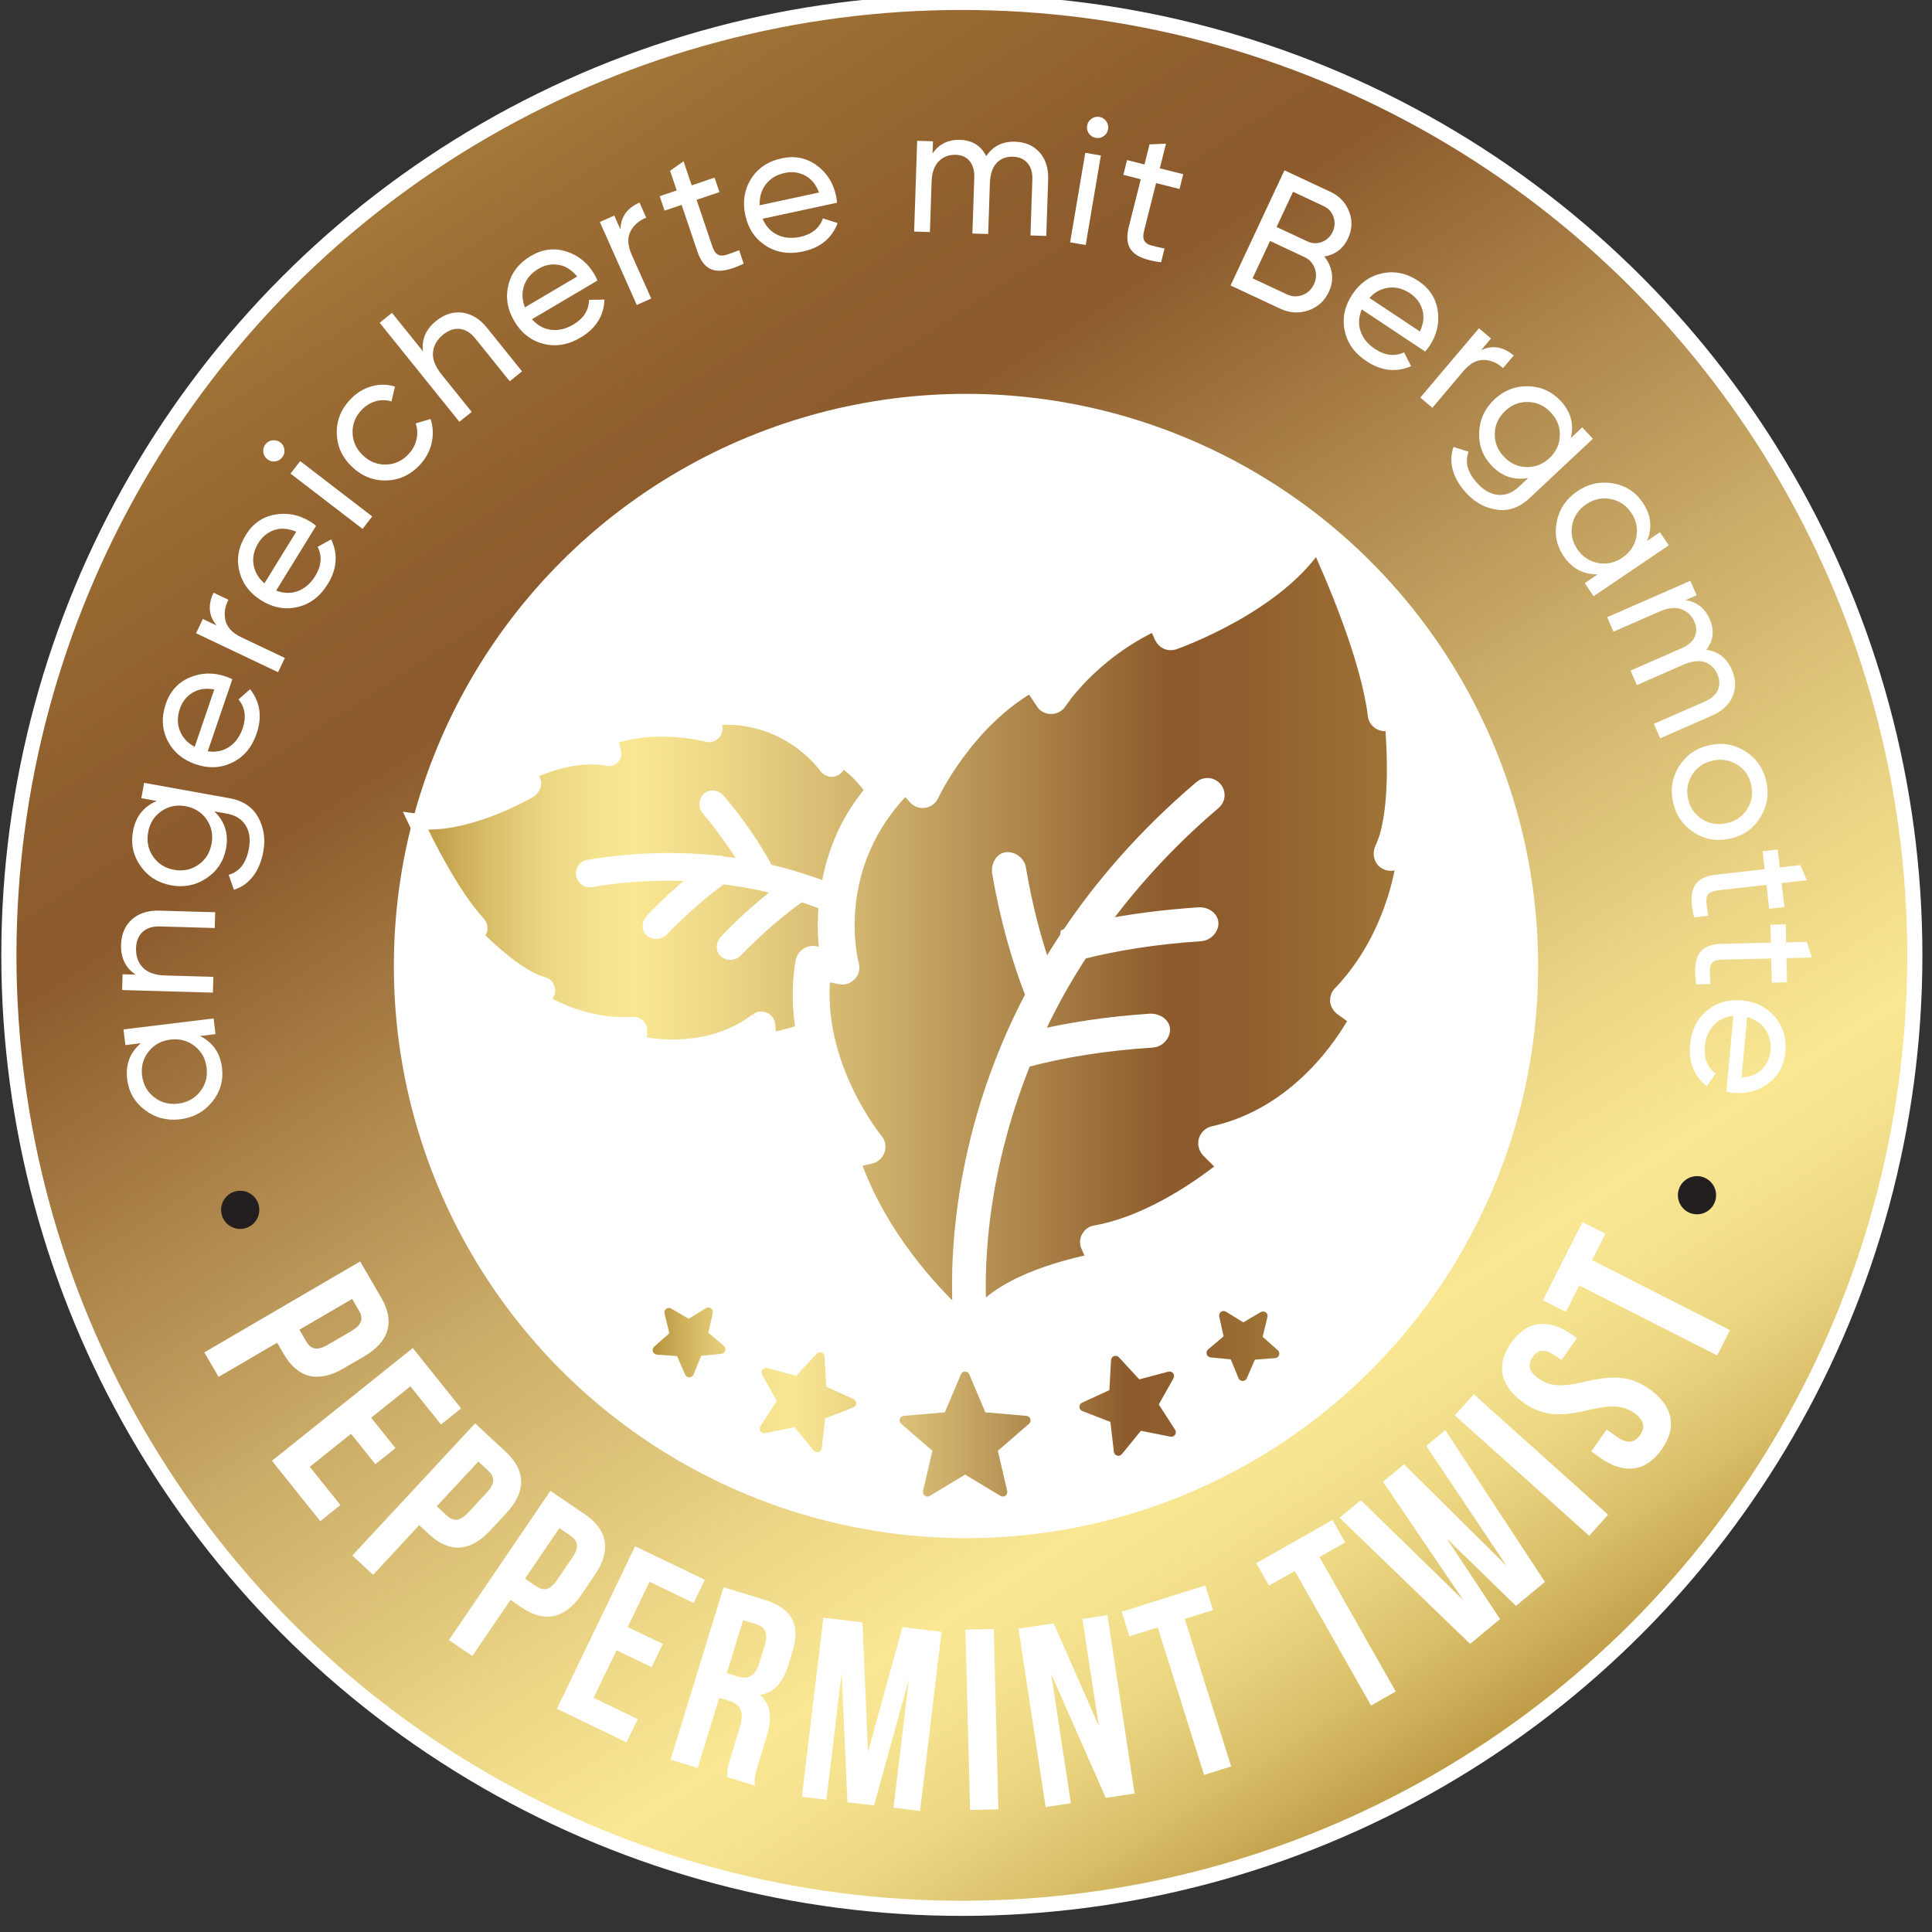 <?xml version="1.0" encoding="UTF-8"?>
<svg id="Layer_1" data-name="Layer 1" xmlns="http://www.w3.org/2000/svg" xmlns:xlink="http://www.w3.org/1999/xlink" viewBox="0 0 723.411 723.411">
  <rect x="0" y="0" width="723.411" height="723.411" fill="#333333" stroke="none"/>
  <defs>
    <style>
      .cls-1 {
        fill: #231f20;
      }

      .cls-2 {
        fill: #fff;
      }

      .cls-3 {
        fill: url(#linear-gradient-3);
      }

      .cls-4 {
        fill: url(#linear-gradient-2);
      }

      .cls-4, .cls-5 {
        stroke: #fff;
        stroke-miterlimit: 10;
        stroke-width: 5.669px;
      }

      .cls-5 {
        fill: url(#linear-gradient);
      }
    </style>
    <linearGradient id="linear-gradient" x1="558.486" y1="663.473" x2="170.066" y2="64.678" gradientUnits="userSpaceOnUse">
      <stop offset="0" stop-color="#b8923c"/>
      <stop offset=".025" stop-color="#c4a24d"/>
      <stop offset=".078" stop-color="#dbc06b"/>
      <stop offset=".129" stop-color="#ebd581"/>
      <stop offset=".179" stop-color="#f5e28e"/>
      <stop offset=".224" stop-color="#f9e793"/>
      <stop offset=".312" stop-color="#ecd686"/>
      <stop offset=".484" stop-color="#caab67"/>
      <stop offset=".722" stop-color="#956634"/>
      <stop offset=".762" stop-color="#8c5a2c"/>
      <stop offset=".849" stop-color="#905f2e"/>
      <stop offset=".966" stop-color="#9d7035"/>
      <stop offset="1" stop-color="#a27738"/>
    </linearGradient>
    <linearGradient id="linear-gradient-2" x1="155.66" y1="348.406" x2="525.853" y2="348.406" gradientUnits="userSpaceOnUse">
      <stop offset="0" stop-color="#b8923c"/>
      <stop offset=".025" stop-color="#c4a24d"/>
      <stop offset=".078" stop-color="#dbc06b"/>
      <stop offset=".129" stop-color="#ebd581"/>
      <stop offset=".179" stop-color="#f5e28e"/>
      <stop offset=".224" stop-color="#f9e793"/>
      <stop offset=".312" stop-color="#ecd686"/>
      <stop offset=".484" stop-color="#caab67"/>
      <stop offset=".722" stop-color="#956634"/>
      <stop offset=".762" stop-color="#8c5a2c"/>
      <stop offset=".849" stop-color="#905f2e"/>
      <stop offset=".966" stop-color="#9d7035"/>
      <stop offset="1" stop-color="#a27738"/>
    </linearGradient>
    <linearGradient id="linear-gradient-3" x1="244.381" y1="524.96" x2="479.03" y2="524.96" xlink:href="#linear-gradient-2"/>
  </defs>
  <circle class="cls-5" cx="360.152" cy="357.718" r="356.828"/>
  <circle class="cls-2" cx="361.705" cy="361.705" r="214.234"/>
  <path class="cls-4" d="M283.617,382.001c-17.121,13.148-38.145,10.091-44.487,8.792l.383-4.664c.077-.688-.231-1.299-.611-1.836-.537-.537-1.225-.762-1.836-.688-16.359.996-29.812-5.809-35.621-9.477l2.369-1.225c.916-.383,1.299-1.379,1.225-2.292-.154-1.07-.842-1.836-1.758-1.987-8.869-2.369-20.792-13.533-25.836-18.651l.685-.305c.765-.234,1.302-.842,1.53-1.607.154-.762-.077-1.604-.611-2.218-9.708-10.47-19.339-29.809-23.39-38.37,18.192,2.524,41.43-10.856,42.497-11.466.996-.611,2.067-2.218,1.53-3.285l-1.681-3.517c18.346-8.487,29.507-5.198,29.658-5.198.842.077,1.225-.077,1.758-.688.534-.614.534-1.453.228-2.141l-1.527-4.97c17.427-6.42,36.537-1.299,36.692-1.222.762.228,1.527.077,2.138-.46.614-.534.842-1.299.765-2.141l-.46-3.668c27.903-2.369,42.044,18.117,42.195,18.269.46.688,1.225,1.071,1.987,1.071.842,0,1.684-.534,1.99-1.222l1.527-2.752c5.275,3.363,8.792,7.413,12.003,11.846-11.01,12.997-14.983,25.836-16.896,37.457-7.03-2.752-14.903-5.275-23.39-7.185l.228-.157c-4.507-8.406-10.47-17.272-17.96-26.138-.765-.919-2.446-1.53-3.366-.688-1.07.916-1.07,2.598-.228,3.591,6.268,7.493,11.618,15.06,15.671,22.245-3.748-.691-7.721-1.299-11.698-1.681l-.151-.157h-.154c-14.524-1.524-30.729-1.45-48.538,1.53-1.299.154-2.141,1.379-1.987,2.678.305,1.299,1.45,2.141,2.752,1.91,15.286-2.523,29.276-2.906,42.118-1.832-6.268,4.893-12.691,10.547-18.957,17.198-.919.916-1.376,2.601-.383,3.437.916.916,2.752.768,3.591-.151,7.644-7.873,15.289-14.598,22.628-19.796,8.638,1.067,16.661,2.594,24,4.816-7.262,5.275-14.675,11.772-22.091,19.49-.916.916-1.376,2.597-.383,3.443.919.993,2.752.762,3.594-.154,8.255-8.483,16.587-15.671,24.46-21.097,3.363,1.148,6.574,2.289,9.631,3.517-.839,8.255-.305,15.289.46,19.796l-4.893-.916c-.916-.151-1.91,0-2.675.537-.842.611-1.376,1.376-1.604,2.292-1.607,9.323-1.302,18.114.151,26.292-5.503,1.91-10.242,2.906-12.919,3.443l-.534-5.963c-.077-.842-.611-1.527-1.376-1.91-.842-.305-1.758-.231-2.446.228M339.035,294.325c-30.192,30.041-20.332,66.581-20.255,66.883.383,1.225.151,2.527-.765,3.366-.842.993-2.141,1.45-3.363,1.145l-6.423-1.299c-3.973,33.863,19.416,62.45,19.645,62.685.842.99,1.07,2.289.614,3.511-.383,1.148-1.376,2.064-2.601,2.295l-6.651,1.604c9.708,27.977,29.279,49.074,40.514,59.393-1.299-17.195-1.681-66.732,27.135-121.307-5.272-13.379-9.631-28.896-12.611-46.014-.228-1.916.611-4.285,2.598-4.667,1.913-.305,4.131,1.299,4.436,3.211,2.446,14.446,5.886,27.594,10.088,39.289,2.601-4.51,5.352-9.02,8.332-13.453l.077-.688c.154-.077.305-.077.46-.154,12.46-18.574,28.588-37.302,49.531-55.111,1.453-1.299,3.748-1.148,5.047.383,1.299,1.527,1.148,3.745-.46,5.044-17.963,15.289-32.181,31.339-43.571,47.165,11.621-2.446,24.46-4.128,38.145-5.047,1.987-.151,4.279,1.071,4.433,3.057.154,1.913-1.836,3.899-3.822,3.98-16.433,1.067-31.571,3.437-44.792,6.799-7.185,11.007-13.071,21.866-17.812,32.487,13.071-3.211,27.826-5.426,43.799-6.497,1.99-.077,4.359,1.071,4.51,3.057.077,1.987-1.832,3.899-3.745,3.976-17.809,1.145-34.091,3.745-48.081,7.567-18.114,44.792-17.809,81.635-16.816,95.397,10.319-12.842,34.474-18.346,43.494-20.258l-2.52-5.503c-.537-.993-.46-2.215.074-3.211.537-.916,1.376-1.601,2.523-1.758,21.175-3.745,41.353-18.725,48.692-24.611l-6.42-6.423c-.842-.993-1.225-2.369-.842-3.591.46-1.299,1.376-2.218,2.675-2.523,31.876-7.034,49.151-34.397,53.813-42.96l-5.809-4.202c-.762-.614-1.376-1.53-1.45-2.601-.077-.993.305-2.064,1.067-2.752,17.201-18.04,22.399-40.208,23.926-50.527l-3.745,1.53c-1.376.534-2.98.151-3.976-.842-.993-1.145-1.222-2.675-.611-4.128,6.04-12.46,4.741-37.225,3.822-48.155l-1.07.611c-.993.611-2.215.611-3.363.077-1.07-.611-1.836-1.607-1.91-2.752-2.678-21.557-15.671-51.749-21.711-64.897-14.98,23.618-52.054,36.92-53.736,37.531-1.836.611-3.594-.228-4.433-1.913l-2.446-5.349c-24.386,11.389-36.004,29.581-36.081,29.735-.688.993-1.832,1.604-3.057,1.604-1.222,0-2.369-.611-2.98-1.681l-4.356-6.574c-24.537,13.913-37.379,41.047-37.457,41.353-.537,1.148-1.604,1.913-2.829,2.064-1.07.154-2.292-.228-3.057-1.145l-3.822-4.205"/>
  <path class="cls-3" d="M384.33,530.148c1.495.13,2.099,1.989.968,2.97l-11.665,10.117,3.49,15.038c.34,1.461-1.245,2.613-2.526,1.838l-13.226-7.971-13.223,7.971c-1.285.774-2.869-.377-2.529-1.838l3.493-15.038-11.665-10.117c-1.134-.981-.531-2.839.964-2.97l15.382-1.328,6.016-14.221c.584-1.381,2.539-1.381,3.123,0l6.016,14.221,15.382,1.328ZM437.481,513.6l-10.891,2.886-7.637-8.278c-1.018-1.098-2.859-.44-2.94,1.058l-.621,11.248-10.233,4.711c-1.361.624-1.301,2.583.097,3.123l10.507,4.067,1.315,11.184c.174,1.491,2.052,2.039,3.0.874l7.114-8.739,11.044,2.209c1.471.294,2.573-1.325,1.758-2.586l-6.109-9.459,5.512-9.83c.734-1.305-.467-2.853-1.915-2.469M472.781,500.543l1.802-7.374c.354-1.455-1.215-2.623-2.509-1.868l-6.543,3.847-6.456-3.991c-1.275-.794-2.873.344-2.549,1.805l1.632,7.411-5.789,4.908c-1.144.971-.561,2.836.931,2.98l7.554.744,2.876,7.024c.567,1.385,2.523,1.405,3.123.03l3.036-6.954,7.571-.567c1.495-.11,2.119-1.962.998-2.956l-5.676-5.038ZM305.794,506.871l-7.641,8.278-10.887-2.886c-1.448-.384-2.649,1.161-1.915,2.469l5.512,9.83-6.109,9.463c-.814,1.261.287,2.876,1.758,2.583l11.044-2.209,7.114,8.739c.948,1.164,2.826.617,3-.874l1.315-11.188,10.507-4.064c1.398-.54,1.458-2.499.097-3.12l-10.233-4.715-.621-11.248c-.08-1.498-1.922-2.159-2.94-1.058M264.336,489.82l-6.456,3.987-6.543-3.837c-1.295-.764-2.863.407-2.509,1.865l1.802,7.371-5.676,5.035c-1.121,1.001-.494,2.853,1.001,2.966l7.567.564,3.036,6.957c.601,1.371,2.556,1.351,3.123-.037l2.876-7.023,7.554-.741c1.495-.143,2.075-2.015.934-2.986l-5.792-4.902,1.632-7.411c.324-1.465-1.275-2.596-2.549-1.809"/>
  <g>
    <path class="cls-2" d="M46.947,391.323l-.717-5.871,33.75-4.117.717,5.873-5.805.709c4.812,2.383,7.558,6.363,8.238,11.943.576,4.725-.654,8.963-3.691,12.711-3.036,3.75-7.028,5.928-11.979,6.531-4.95.604-9.349-.549-13.198-3.461-3.848-2.91-6.061-6.727-6.637-11.453-.681-5.58,1.029-10.104,5.127-13.572l-5.805.707ZM77.369,399.807c-.417-3.418-1.924-6.135-4.522-8.148-2.596-2.012-5.605-2.811-9.025-2.393-3.42.416-6.148,1.914-8.187,4.492-2.037,2.578-2.849,5.576-2.431,8.996.412,3.375,1.916,6.068,4.513,8.082,2.599,2.012,5.607,2.809,9.026,2.393,3.42-.418,6.148-1.914,8.187-4.492s2.851-5.555,2.439-8.93Z"/>
    <path class="cls-2" d="M45.327,353.758c.114-3.988,1.463-7.146,4.048-9.477,2.584-2.328,6.028-3.432,10.333-3.307l20.867.6-.17,5.912-20.527-.59c-2.764-.078-4.926.607-6.488,2.059-1.561,1.451-2.379,3.492-2.454,6.121-.085,2.945.765,5.352,2.548,7.215,1.783,1.867,4.577,2.854,8.384,2.963l18.013.52-.17,5.912-33.986-.977.17-5.914,4.895.141c-3.782-2.514-5.604-6.238-5.461-11.178Z"/>
    <path class="cls-2" d="M52.923,298.881l1.036-5.754,32.056,5.773c4.953.891,8.5,3.258,10.641,7.098s2.79,8.102,1.945,12.787c-.674,3.748-1.959,6.857-3.854,9.324-1.896,2.469-4.284,4.158-7.165,5.066l-1.963-5.605c4.078-1.152,6.606-4.451,7.587-9.895.627-3.48.204-6.377-1.268-8.693-1.472-2.312-3.792-3.756-6.959-4.328l-4.751-.855c3.932,3.748,5.406,8.344,4.426,13.787-.859,4.775-3.281,8.506-7.268,11.197-3.985,2.691-8.41,3.6-13.273,2.723-4.861-.875-8.68-3.268-11.455-7.178-2.773-3.906-3.731-8.246-2.871-13.021.988-5.488,3.952-9.283,8.892-11.389l-5.755-1.037ZM74.275,323.803c2.686-1.867,4.334-4.496,4.945-7.887.61-3.389-.018-6.428-1.883-9.113s-4.493-4.334-7.885-4.943c-3.346-.604-6.361.029-9.047,1.895s-4.333,4.494-4.943,7.885c-.611,3.391.016,6.428,1.882,9.113,1.865,2.686,4.472,4.328,7.817,4.932,3.391.611,6.43-.016,9.113-1.881Z"/>
    <path class="cls-2" d="M77.79,281.317c3.064.426,5.747-.133,8.043-1.672,2.299-1.539,3.967-3.832,5.007-6.877,1.45-4.248.938-7.873-1.535-10.873l4.329-3.84c3.779,4.789,4.592,10.334,2.439,16.643-1.742,5.105-4.757,8.711-9.045,10.816-4.287,2.105-8.876,2.32-13.768.652-4.848-1.654-8.346-4.598-10.495-8.826-2.149-4.23-2.374-8.834-.675-13.811,1.609-4.721,4.588-8.002,8.93-9.85,4.344-1.848,8.854-1.973,13.529-.377.815.277,1.63.627,2.443,1.051l-9.203,26.963ZM67.368,265.331c-1.025,3.002-1.027,5.781-.006,8.332,1.021,2.553,2.866,4.547,5.537,5.986l7.336-21.494c-3.207-.568-5.934-.158-8.18,1.23s-3.809,3.371-4.688,5.945Z"/>
    <path class="cls-2" d="M81.112,234.219c-2.972-3.57-3.357-7.668-1.158-12.295l5.589,2.654c-1.369,2.564-1.742,5.146-1.123,7.75.62,2.604,2.609,4.703,5.967,6.299l16.275,7.734-2.541,5.344-30.707-14.596,2.539-5.344,5.159,2.453Z"/>
    <path class="cls-2" d="M103.406,221.141c2.895,1.094,5.633,1.143,8.214.15s4.716-2.857,6.405-5.598c2.354-3.822,2.658-7.469.91-10.939l5.072-2.787c2.625,5.506,2.189,11.094-1.308,16.768-2.83,4.594-6.568,7.441-11.216,8.545-4.646,1.104-9.17.299-13.57-2.412-4.359-2.688-7.121-6.33-8.279-10.932s-.358-9.141,2.4-13.619c2.617-4.244,6.246-6.787,10.891-7.625,4.645-.84,9.07.037,13.275,2.629.734.451,1.451.973,2.151,1.564l-14.946,24.256ZM96.782,203.243c-1.666,2.703-2.283,5.41-1.852,8.125.431,2.715,1.789,5.07,4.074,7.062l11.914-19.336c-3.002-1.262-5.751-1.467-8.25-.609-2.497.857-4.461,2.443-5.887,4.758Z"/>
    <path class="cls-2" d="M105.706,171.202c-.69.898-1.574,1.42-2.656,1.561-1.08.143-2.053-.119-2.914-.779-.863-.664-1.375-1.541-1.535-2.637-.159-1.094.104-2.09.795-2.99.663-.863,1.543-1.357,2.642-1.486,1.099-.127,2.079.139,2.942.801.863.664,1.365,1.535,1.508,2.615.143,1.082-.119,2.053-.781,2.916ZM135.762,198.047l-26.969-20.705,3.603-4.691,26.969,20.705-3.603,4.691Z"/>
    <path class="cls-2" d="M157.197,174.088c-3.506,3.736-7.669,5.672-12.492,5.811-4.821.137-9.084-1.531-12.787-5.006-3.702-3.473-5.639-7.621-5.809-12.443-.17-4.82,1.498-9.1,5.004-12.836,2.295-2.445,4.945-4.092,7.948-4.943,3.004-.85,5.946-.822,8.831.08l-1.314,5.574c-1.912-.613-3.877-.637-5.896-.078-2.018.562-3.803,1.67-5.354,3.322-2.326,2.48-3.432,5.346-3.311,8.598.119,3.25,1.436,6.057,3.948,8.412,2.479,2.326,5.345,3.447,8.599,3.359,3.252-.088,6.041-1.371,8.367-3.852,1.551-1.652,2.56-3.504,3.023-5.557.463-2.051.36-4.043-.311-5.979l5.574-1.67c.959,2.889,1.094,5.875.406,8.959-.688,3.084-2.164,5.836-4.428,8.248Z"/>
    <path class="cls-2" d="M163.327,120.147c3.107-2.502,6.386-3.525,9.836-3.072,3.448.455,6.523,2.359,9.225,5.713l13.088,16.264-4.609,3.709-12.875-15.998c-1.734-2.154-3.659-3.354-5.777-3.6-2.117-.244-4.201.457-6.249,2.105-2.296,1.848-3.575,4.055-3.836,6.623-.262,2.566.802,5.334,3.188,8.299l11.299,14.039-4.609,3.709-29.844-37.082,4.609-3.709,11.596,14.408c-.543-4.508,1.109-8.311,4.959-11.408Z"/>
    <path class="cls-2" d="M199.181,119.538c2.052,2.316,4.451,3.637,7.197,3.961,2.746.326,5.504-.33,8.276-1.967,3.863-2.283,5.833-5.367,5.905-9.256l5.785-.1c-.244,6.094-3.234,10.834-8.971,14.225-4.646,2.746-9.281,3.521-13.906,2.332s-8.253-4.01-10.882-8.459c-2.605-4.41-3.349-8.922-2.229-13.533,1.12-4.609,3.943-8.252,8.471-10.926,4.294-2.537,8.691-3.094,13.19-1.672s8.007,4.26,10.521,8.514c.438.742.828,1.537,1.173,2.387l-24.53,14.494ZM201.665,100.616c-2.732,1.613-4.542,3.723-5.426,6.324-.885,2.604-.781,5.318.312,8.146l19.555-11.553c-2.068-2.516-4.405-3.979-7.016-4.385-2.609-.406-5.085.082-7.426,1.467Z"/>
    <path class="cls-2" d="M232.331,85.936c.065-4.643,2.439-8.006,7.119-10.09l2.518,5.652c-2.707,1.057-4.672,2.775-5.895,5.154-1.223,2.381-1.078,5.27.434,8.666l7.328,16.463-5.404,2.404-13.828-31.061,5.405-2.406,2.323,5.217Z"/>
    <path class="cls-2" d="M269.394,71.92l-8.568,2.898,5.904,17.457c.537,1.59,1.23,2.611,2.078,3.064.847.457,1.92.477,3.215.062,1.297-.414,2.873-.982,4.734-1.709l1.699,5.025c-4.678,2.299-8.398,3.115-11.16,2.445-2.764-.668-4.819-3-6.17-6.994l-5.904-17.457-6.377,2.158-1.83-5.412,6.377-2.156-2.484-7.344,5.039-3.57,3.05,9.02,8.567-2.898,1.83,5.41Z"/>
    <path class="cls-2" d="M285.55,81.907c1.213,2.846,3.072,4.859,5.574,6.035,2.502,1.178,5.326,1.428,8.475.752,4.387-.943,7.23-3.248,8.528-6.912l5.521,1.734c-2.158,5.705-6.494,9.256-13.01,10.656-5.275,1.135-9.918.408-13.93-2.186-4.012-2.592-6.561-6.414-7.648-11.467-1.076-5.008-.355-9.521,2.166-13.541,2.52-4.02,6.351-6.582,11.492-7.688,4.875-1.049,9.223-.186,13.041,2.584,3.818,2.773,6.248,6.574,7.287,11.406.182.842.301,1.721.357,2.635l-27.854,5.99ZM293.89,64.741c-3.103.668-5.484,2.098-7.146,4.285-1.662,2.189-2.423,4.799-2.281,7.828l22.205-4.773c-1.165-3.041-2.92-5.168-5.268-6.381-2.347-1.209-4.85-1.531-7.51-.959Z"/>
    <path class="cls-2" d="M380.152,53.059c3.806.127,6.845,1.465,9.118,4.014,2.272,2.549,3.339,5.93,3.198,10.143l-.709,21.137-5.913-.199.702-20.932c.088-2.627-.523-4.689-1.834-6.186-1.311-1.494-3.099-2.279-5.363-2.355-2.539-.086-4.594.695-6.168,2.344-1.576,1.648-2.421,4.217-2.539,7.705l-.633,18.893-5.912-.197.701-20.932c.088-2.627-.488-4.688-1.73-6.182-1.244-1.494-2.976-2.277-5.195-2.352-2.492-.084-4.594.707-6.305,2.373-1.713,1.668-2.625,4.223-2.74,7.664l-.635,18.895-5.912-.197,1.139-33.982,5.914.199-.152,4.555c2.432-3.549,5.867-5.248,10.309-5.1,4.575.154,7.84,2.191,9.797,6.111,2.483-3.771,6.105-5.578,10.863-5.418Z"/>
    <path class="cls-2" d="M400.686,90.752l5.687-33.521,5.832.988-5.686,33.521-5.833-.988ZM410.357,51.631c-1.117-.191-1.992-.729-2.623-1.619-.632-.887-.855-1.869-.674-2.941.183-1.072.719-1.936,1.612-2.588.892-.654,1.897-.887,3.015-.697,1.072.182,1.922.729,2.55,1.641.627.912.851,1.902.668,2.975-.182,1.072-.718,1.926-1.606,2.557s-1.869.855-2.941.674Z"/>
    <path class="cls-2" d="M441.654,70.766l-8.771-2.207-4.494,17.873c-.409,1.625-.381,2.861.086,3.701.465.842,1.355,1.439,2.67,1.793,1.312.355,2.947.73,4.904,1.129l-1.293,5.145c-5.179-.602-8.748-1.932-10.707-3.988-1.961-2.061-2.426-5.135-1.398-9.223l4.494-17.871-6.528-1.643,1.394-5.539,6.528,1.643,1.89-7.52,6.17-.271-2.322,9.232,8.771,2.207-1.393,5.539Z"/>
    <path class="cls-2" d="M495.872,96.055c1.528,1.867,2.465,3.957,2.809,6.27.346,2.312-.021,4.619-1.096,6.92-1.614,3.447-4.18,5.777-7.697,6.984-3.519,1.207-7.022.994-10.512-.639l-18.602-8.701,20.169-43.115,17.247,8.066c3.365,1.574,5.691,4.039,6.977,7.393,1.283,3.354,1.148,6.693-.408,10.02-1.786,3.818-4.75,6.086-8.887,6.803ZM481.882,110.231c1.93.904,3.869.984,5.817.244,1.947-.74,3.384-2.096,4.305-4.066.903-1.93,1.003-3.885.304-5.863-.701-1.98-1.996-3.412-3.885-4.295l-12.873-6.021-6.541,13.98,12.873,6.021ZM495.683,77.2l-11.518-5.389-6.166,13.182,11.518,5.387c1.807.846,3.624.92,5.451.223,1.828-.695,3.174-1.969,4.037-3.816.846-1.805.944-3.65.298-5.529-.647-1.879-1.854-3.232-3.62-4.057Z"/>
    <path class="cls-2" d="M509.894,115.854c-1.191,2.857-1.336,5.592-.433,8.205.901,2.613,2.693,4.812,5.374,6.594,3.737,2.486,7.371,2.914,10.902,1.289l2.609,5.162c-5.593,2.436-11.163,1.807-16.713-1.883-4.492-2.986-7.211-6.82-8.152-11.504-.943-4.682.018-9.176,2.878-13.479,2.836-4.266,6.573-6.898,11.212-7.898,4.638-.998,9.146-.041,13.526,2.869,4.151,2.762,6.567,6.477,7.247,11.146.678,4.67-.352,9.064-3.086,13.178-.478.717-1.023,1.416-1.639,2.096l-23.727-15.775ZM528.011,109.852c-2.643-1.756-5.329-2.465-8.057-2.129-2.729.336-5.128,1.611-7.199,3.828l18.914,12.574c1.365-2.957,1.664-5.697.895-8.225-.771-2.525-2.288-4.543-4.553-6.049Z"/>
    <path class="cls-2" d="M554.597,131.094c4.211-1.961,8.271-1.285,12.184,2.023l-3.997,4.725c-2.128-1.979-4.53-3-7.204-3.066-2.676-.066-5.214,1.32-7.615,4.156l-11.639,13.756-4.516-3.82,21.961-25.955,4.516,3.82-3.689,4.361Z"/>
    <path class="cls-2" d="M592.44,160.02l3.999,4.268-23.764,22.275c-3.671,3.441-7.686,4.875-12.045,4.301-4.359-.572-8.167-2.596-11.422-6.068-2.605-2.779-4.332-5.666-5.182-8.66-.849-2.994-.779-5.918.212-8.771l5.667,1.77c-1.507,3.961-.369,7.957,3.414,11.994,2.418,2.58,4.995,3.969,7.73,4.17,2.736.199,5.278-.799,7.626-3.002l3.522-3.301c-5.354.916-9.922-.641-13.704-4.676-3.317-3.539-4.866-7.711-4.647-12.516.219-4.803,2.131-8.895,5.736-12.273s7.803-5.016,12.596-4.908c4.791.105,8.845,1.928,12.163,5.467,3.813,4.068,5.089,8.711,3.831,13.932l4.267-4ZM559.7,162.282c-.105,3.27,1.02,6.158,3.377,8.672,2.355,2.514,5.168,3.824,8.436,3.93,3.27.105,6.158-1.02,8.673-3.377,2.48-2.324,3.774-5.121,3.879-8.389.105-3.27-1.021-6.16-3.376-8.672-2.356-2.514-5.168-3.824-8.436-3.93-3.269-.105-6.143,1.006-8.623,3.33-2.514,2.355-3.824,5.168-3.93,8.436Z"/>
    <path class="cls-2" d="M621.548,199.29l3.314,4.9-28.16,19.053-3.315-4.9,4.844-3.277c-5.369.074-9.628-2.217-12.778-6.871-2.666-3.943-3.504-8.275-2.512-12.998s3.554-8.479,7.684-11.275c4.131-2.793,8.572-3.773,13.324-2.938s8.463,3.225,11.13,7.168c3.149,4.654,3.691,9.459,1.626,14.416l4.844-3.277ZM590.603,205.612c1.931,2.854,4.511,4.584,7.74,5.189,3.229.607,6.271-.055,9.124-1.984,2.854-1.932,4.599-4.508,5.237-7.732.639-3.223-.008-6.262-1.938-9.113-1.906-2.816-4.473-4.527-7.702-5.135-3.229-.605-6.271.055-9.125,1.984-2.854,1.932-4.599,4.51-5.237,7.732s-.004,6.242,1.9,9.059Z"/>
    <path class="cls-2" d="M648.462,250.749c1.527,3.488,1.631,6.807.314,9.959-1.318,3.148-3.908,5.57-7.77,7.262l-19.373,8.482-2.373-5.42,19.186-8.4c2.408-1.055,4.004-2.496,4.788-4.324.783-1.826.722-3.779-.188-5.855-1.019-2.326-2.61-3.844-4.777-4.553-2.166-.709-4.848-.363-8.045,1.037l-17.317,7.582-2.372-5.42,19.186-8.4c2.408-1.053,4.018-2.463,4.828-4.23.811-1.764.771-3.666-.12-5.699-1-2.285-2.621-3.84-4.862-4.664-2.242-.826-4.941-.545-8.096.836l-17.318,7.582-2.373-5.42,31.146-13.637,2.372,5.42-4.173,1.828c4.249.662,7.265,3.027,9.047,7.098,1.836,4.195,1.406,8.02-1.285,11.477,4.474.613,7.667,3.1,9.576,7.461Z"/>
    <path class="cls-2" d="M634.502,311.831c-4.165-2.592-6.827-6.311-7.991-11.16-1.163-4.85-.475-9.363,2.068-13.537,2.541-4.178,6.258-6.852,11.151-8.025s9.419-.477,13.579,2.094c4.158,2.568,6.82,6.277,7.983,11.127s.476,9.371-2.06,13.57c-2.537,4.197-6.252,6.883-11.145,8.059-4.894,1.172-9.423.463-13.587-2.127ZM632.132,299.323c.793,3.307,2.583,5.814,5.37,7.521,2.788,1.709,5.856,2.162,9.207,1.359,3.35-.805,5.88-2.6,7.589-5.387s2.167-5.834,1.374-9.141c-.782-3.264-2.567-5.748-5.354-7.457s-5.857-2.162-9.207-1.357c-3.351.803-5.879,2.598-7.589,5.387-1.709,2.785-2.173,5.811-1.39,9.074Z"/>
    <path class="cls-2" d="M662.45,340.297l-1.028-8.986-18.31,2.096c-1.666.191-2.811.652-3.434,1.385-.625.734-.869,1.777-.738,3.131.133,1.354.356,3.016.674,4.988l-5.27.602c-1.264-5.057-1.276-8.865-.041-11.424,1.235-2.561,3.947-4.08,8.137-4.559l18.309-2.096-.766-6.689,5.676-.648.764,6.688,7.703-.881,2.429,5.678-9.458,1.082,1.028,8.984-5.675.65Z"/>
    <path class="cls-2" d="M663.419,367.936l-.207-9.043-18.424.422c-1.677.039-2.858.393-3.547,1.066-.688.674-1.025,1.689-1.018,3.049.008,1.363.08,3.037.217,5.029l-5.303.121c-.798-5.15-.465-8.945.998-11.381,1.463-2.438,4.303-3.703,8.518-3.801l18.424-.42-.154-6.73,5.711-.131.152,6.73,7.751-.178,1.903,5.875-9.518.217.205,9.043-5.709.131Z"/>
    <path class="cls-2" d="M649.052,380.385c-3.08.305-5.556,1.477-7.428,3.512-1.874,2.035-2.959,4.652-3.256,7.857-.414,4.471.933,7.873,4.04,10.209l-3.308,4.746c-4.796-3.766-6.887-8.967-6.271-15.604.497-5.373,2.584-9.584,6.258-12.635s8.086-4.338,13.23-3.861c5.102.473,9.191,2.514,12.272,6.121,3.08,3.609,4.378,8.031,3.892,13.27-.459,4.963-2.584,8.852-6.373,11.666-3.789,2.812-8.144,3.992-13.062,3.537-.859-.08-1.732-.23-2.623-.447l2.629-28.371ZM662.93,393.485c.293-3.16-.356-5.861-1.946-8.102-1.592-2.242-3.854-3.75-6.786-4.521l-2.095,22.615c3.25-.201,5.805-1.238,7.664-3.115,1.857-1.875,2.912-4.168,3.163-6.877Z"/>
  </g>
  <g>
    <path class="cls-2" d="M136.285,507.923l-7.586,4.427c-9.335,5.449-17.047,3.916-22.398-5.253l-2.53-4.334-21.922,12.795-5.352-9.168,58.347-34.058,7.881,13.503c5.354,9.169,2.895,16.638-6.439,22.088ZM131.86,486.367l-19.754,11.531,2.529,4.334c1.703,2.917,3.962,3.723,8.129,1.29l8.753-5.108c4.167-2.433,4.576-4.795,2.873-7.713l-2.53-4.334Z"/>
    <path class="cls-2" d="M138.978,530.84l9.106,11.377-7.533,6.031-9.107-11.377-15.445,12.363,11.459,14.315-7.534,6.031-18.094-22.604,52.74-42.217,18.093,22.604-7.534,6.031-11.458-14.316-14.692,11.761Z"/>
    <path class="cls-2" d="M189.586,566.595l-5.977,6.435c-7.356,7.92-15.18,8.687-22.96,1.462l-3.677-3.414-17.273,18.598-7.778-7.225,45.975-49.5,11.455,10.64c7.778,7.224,7.591,15.085.235,23.005ZM179.106,547.247l-15.565,16.76,3.678,3.415c2.475,2.298,4.87,2.414,8.153-1.121l6.896-7.425c3.284-3.535,2.991-5.915.517-8.214l-3.678-3.415Z"/>
    <path class="cls-2" d="M222.711,589.738l-4.939,7.262c-6.081,8.938-13.7,10.873-22.478,4.902l-4.15-2.824-14.276,20.986-8.776-5.971,37.999-55.856,12.927,8.794c8.777,5.972,9.774,13.771,3.694,22.707ZM209.439,572.187l-12.865,18.912,4.148,2.822c2.794,1.9,5.178,1.655,7.893-2.335l5.7-8.378c2.714-3.99,2.065-6.298-.727-8.197l-4.149-2.824Z"/>
    <path class="cls-2" d="M235.036,609.232l13.131,6.321-4.187,8.695-13.131-6.321-8.582,17.824,16.521,7.955-4.188,8.695-26.085-12.56,29.305-60.866,26.085,12.559-4.187,8.695-16.521-7.953-8.163,16.955Z"/>
    <path class="cls-2" d="M272.304,665.405c-.043-1.83-.102-2.958,1.515-8.218l3.12-10.146c1.841-5.996.493-8.835-4.12-10.252l-3.506-1.077-8.079,26.292-10.148-3.119,19.847-64.576,15.312,4.706c10.518,3.232,13.535,9.511,10.474,19.474l-1.56,5.074c-2.042,6.643-5.495,10.326-10.668,11.059,4.422,3.682,4.58,9.08,2.51,15.815l-3.062,9.963c-.965,3.137-1.581,5.471-1.303,8.182l-10.332-3.176ZM278.244,606.652l-6.096,19.834,3.967,1.22c3.781,1.162,6.599.21,8.187-4.956l1.956-6.365c1.418-4.613.474-7.123-3.125-8.229l-4.889-1.503Z"/>
    <path class="cls-2" d="M325.004,656.016l12.897-46.76,14.661,1.758-8.044,67.072-9.966-1.194,5.77-48.101-13.052,47.227-9.965-1.194-2.169-48.372-5.688,47.43-9.198-1.103,8.044-67.073,14.659,1.759,2.051,48.552Z"/>
    <path class="cls-2" d="M361.486,610.21l10.613-.273,1.735,67.531-10.612.272-1.736-67.53Z"/>
    <path class="cls-2" d="M393.604,626.812l7.371,48.37-9.445,1.439-10.176-66.783,13.165-2.007,16.872,38.332-6.091-39.975,9.35-1.424,10.176,66.783-10.78,1.643-20.441-46.379Z"/>
    <path class="cls-2" d="M420.002,603.493l31.296-9.85,2.896,9.204-10.585,3.332,17.383,55.227-10.125,3.187-17.382-55.228-10.586,3.333-2.897-9.205Z"/>
    <path class="cls-2" d="M470.397,585.314l28.541-16.188,4.762,8.395-9.653,5.475,28.567,50.367-9.233,5.237-28.567-50.366-9.655,5.475-4.761-8.395Z"/>
    <path class="cls-2" d="M541.695,576.046l19.989,30.182-11.223,9.296-48.887-47.22,7.951-6.588,38.366,37.391-30.043-44.285,7.878-6.525,38.314,37.935-29.991-44.829,7.135-5.91,37.295,56.824-10.851,8.988-25.935-25.258Z"/>
    <path class="cls-2" d="M544.75,529.973l7.085-7.903,50.298,45.09-7.085,7.904-50.298-45.091Z"/>
    <path class="cls-2" d="M565.813,502.791c5.958-8.435,14.064-9.207,22.893-2.972l1.733,1.224-5.789,8.198-2.286-1.614c-3.942-2.783-6.552-2.265-8.5.494-1.95,2.759-1.565,5.394,2.377,8.177,11.351,8.017,25.448-7.428,41.214,3.706,8.829,6.235,10.755,14.213,4.743,22.726-6.013,8.514-14.176,9.364-23.004,3.13l-3.39-2.394,5.791-8.198,3.94,2.783c3.941,2.784,6.585,2.051,8.533-.707,1.949-2.759,1.755-5.495-2.187-8.278-11.352-8.018-25.449,7.428-41.214-3.706-8.828-6.235-10.812-14.134-4.855-22.568Z"/>
    <path class="cls-2" d="M577.698,486.849l14.846-29.262,8.606,4.367-5.021,9.896,51.639,26.199-4.803,9.467-51.64-26.199-5.021,9.897-8.606-4.366Z"/>
  </g>
  <circle class="cls-1" cx="635.418" cy="447.534" r="7.149"/>
  <circle class="cls-1" cx="89.94" cy="453.012" r="7.149"/>
</svg>